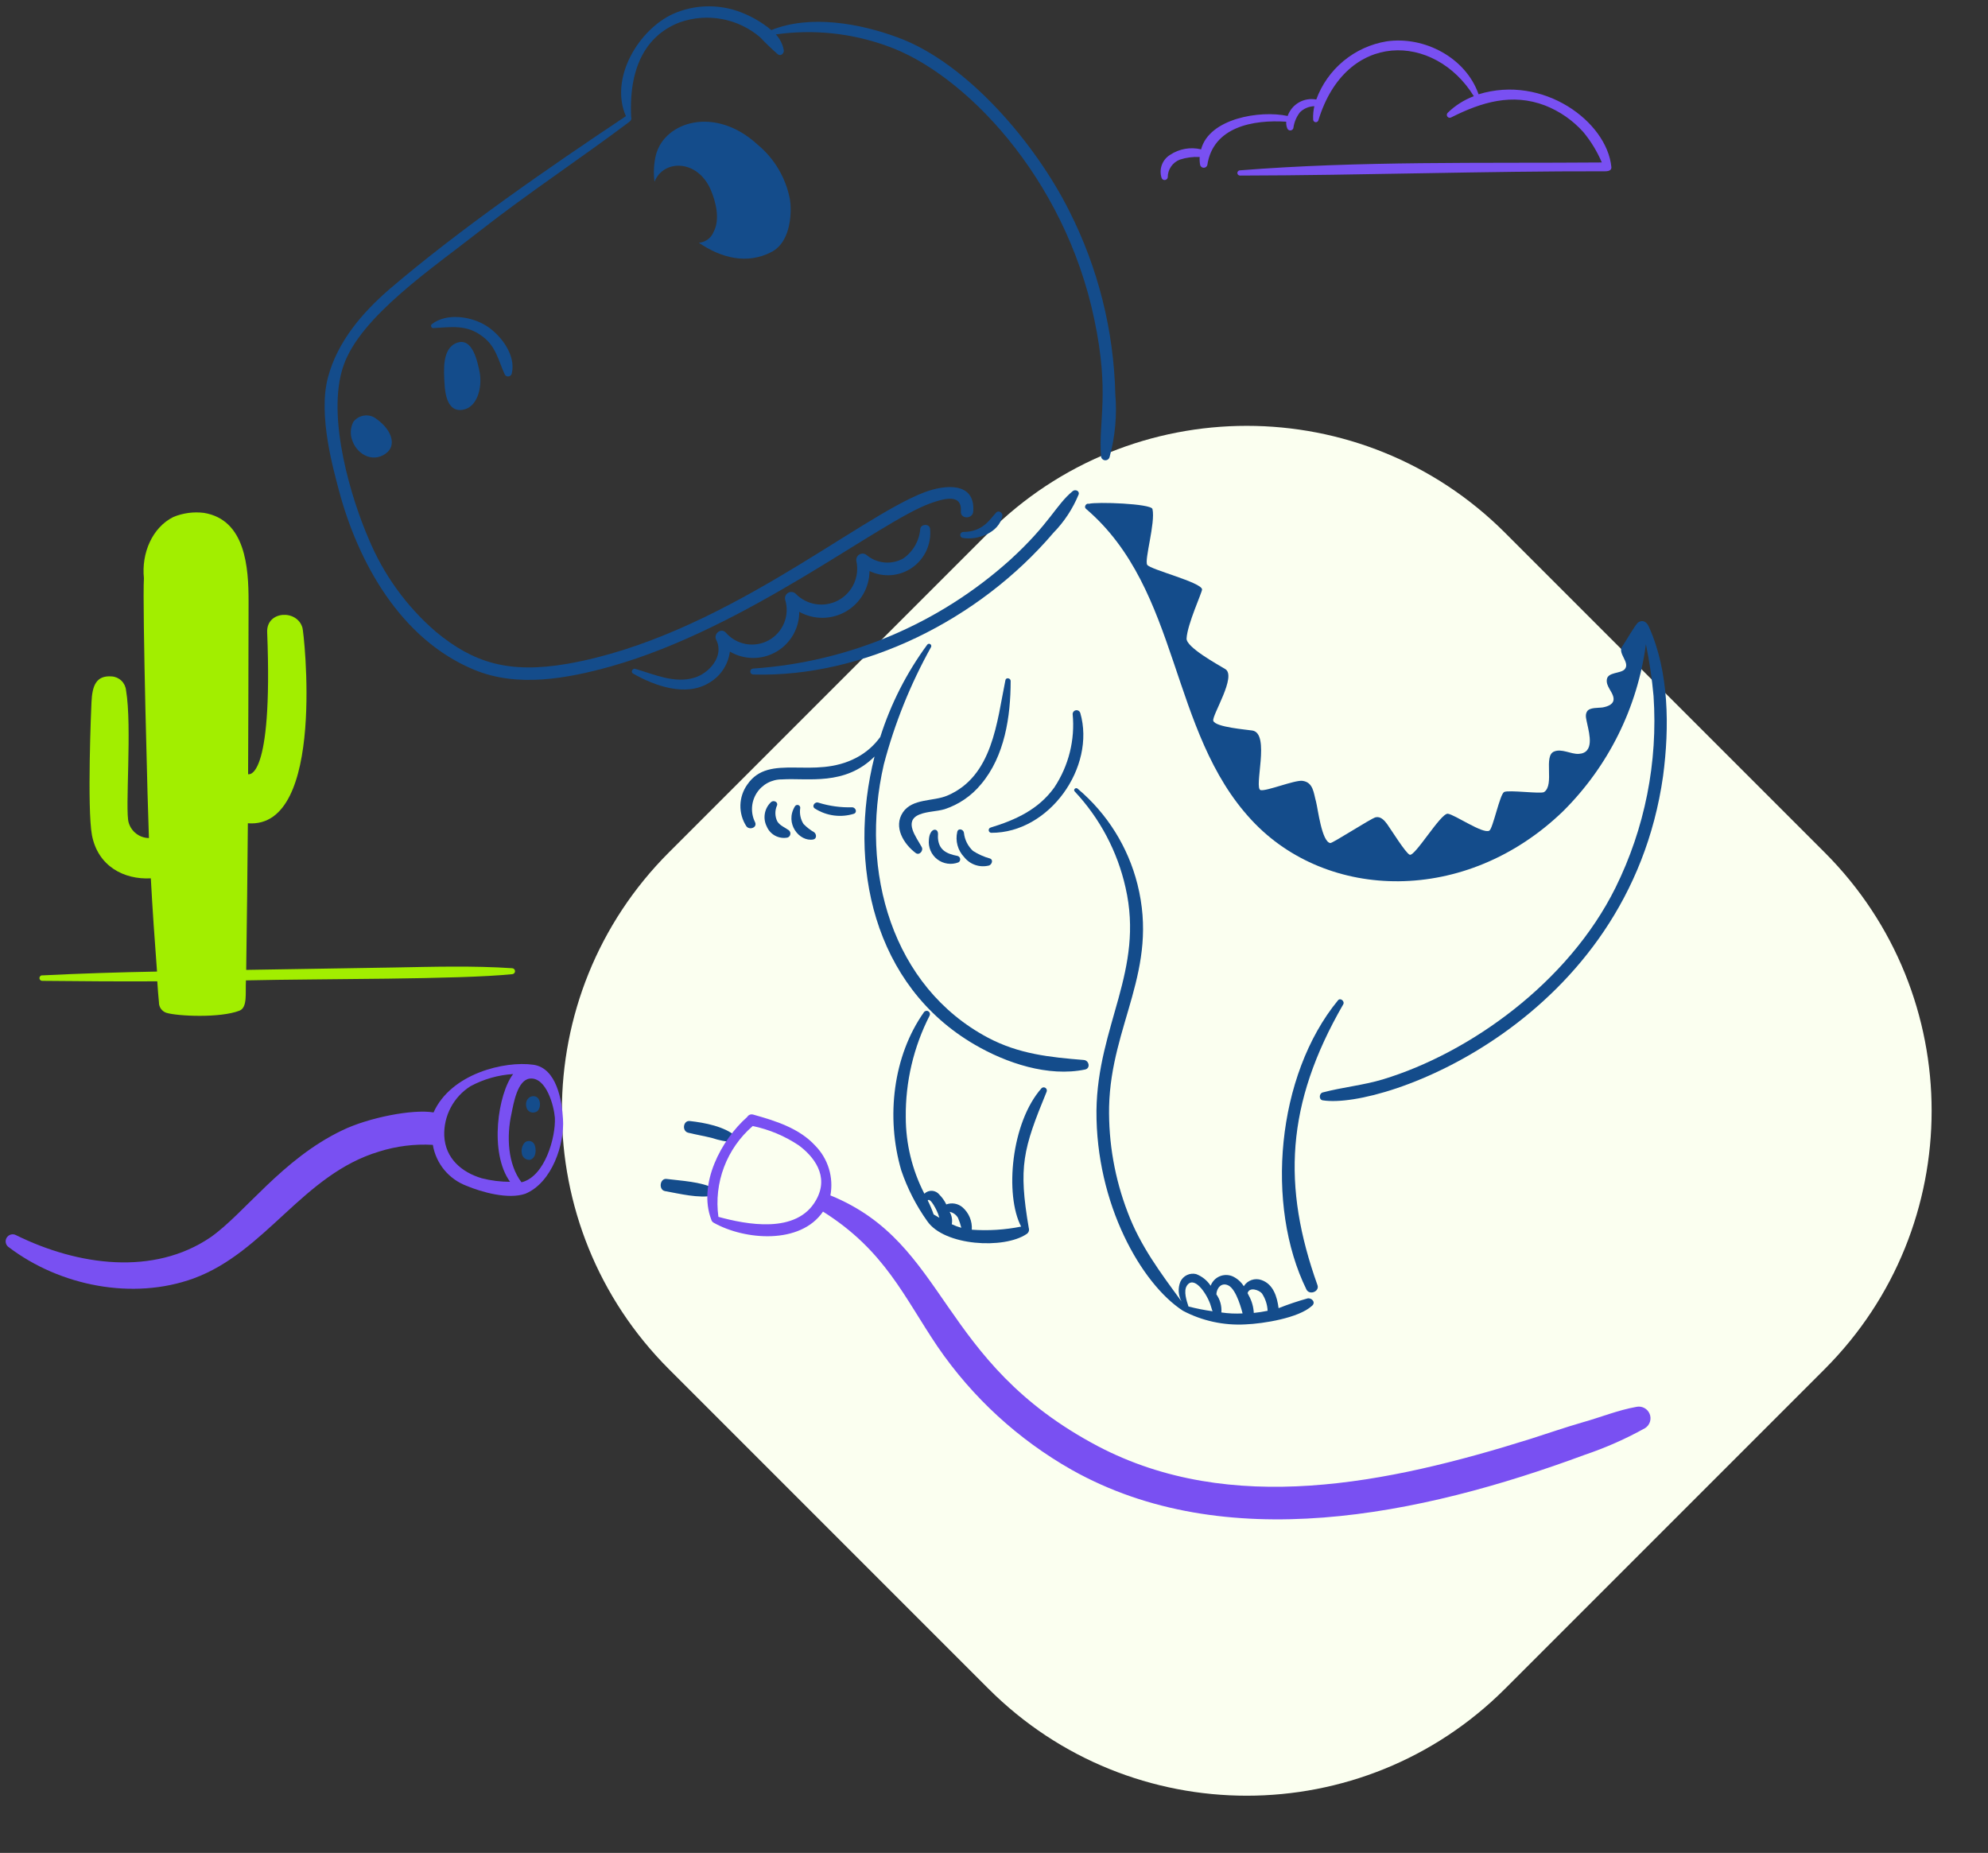  <svg width="382" height="356" viewBox="0 0 382 356" fill="none" xmlns="http://www.w3.org/2000/svg">
  <rect x="0" y="0" width="382" height="356" fill="#333333" stroke="none"/>
  <path d="M189.926 102.381C217.343 74.964 261.795 74.964 289.213 102.381L350.605 163.774C378.023 191.191 378.023 235.644 350.605 263.061L289.213 324.453C261.795 351.871 217.343 351.871 189.926 324.453L128.533 263.061C101.116 235.644 101.116 191.191 128.533 163.774L189.926 102.381Z" fill="#FBFFF0" />
  <g clip-path="url(#clip0_57_918)">
    <path d="M224.385 34.092C224.377 33.35 224.597 32.624 225.015 32.011C225.433 31.399 226.028 30.929 226.722 30.665C227.948 30.269 229.236 30.098 230.523 30.162C230.487 30.682 230.518 31.206 230.616 31.719C230.659 31.867 230.749 31.998 230.873 32.091C230.997 32.184 231.148 32.234 231.303 32.234C231.458 32.234 231.608 32.184 231.732 32.091C231.856 31.998 231.946 31.867 231.99 31.719C233.088 24.344 240.829 22.97 247.15 23.384C247.118 23.804 247.181 24.227 247.335 24.62C247.372 24.748 247.451 24.861 247.558 24.941C247.665 25.021 247.795 25.065 247.929 25.065C248.063 25.065 248.193 25.021 248.301 24.941C248.408 24.861 248.486 24.748 248.524 24.62C248.669 23.5 249.112 22.441 249.807 21.551C250.549 20.841 251.529 20.432 252.555 20.405C252.363 21.246 252.287 22.109 252.327 22.97C252.328 23.094 252.374 23.213 252.455 23.305C252.537 23.398 252.649 23.458 252.771 23.475C252.894 23.492 253.018 23.464 253.121 23.396C253.225 23.329 253.301 23.227 253.335 23.108C258.618 5.788 275.656 6.272 283.2 18.482C281.316 19.19 279.6 20.282 278.16 21.689C278.069 21.787 278.017 21.914 278.011 22.048C278.006 22.181 278.049 22.313 278.132 22.418C278.214 22.523 278.332 22.595 278.463 22.62C278.595 22.646 278.731 22.625 278.847 22.559C284.665 19.628 290.527 17.84 296.893 20.267C299.698 21.371 302.207 23.112 304.222 25.352C305.692 27.122 306.895 29.097 307.795 31.215C284.665 31.398 261.349 30.896 238.265 32.727C238.132 32.727 238.004 32.78 237.909 32.874C237.815 32.969 237.761 33.097 237.761 33.23C237.761 33.364 237.815 33.492 237.909 33.587C238.004 33.681 238.132 33.734 238.265 33.734C261.67 33.689 285.031 32.864 308.437 32.91C309.399 32.91 309.673 32.543 309.628 32.085C308.776 23.37 296.526 14.279 284.114 18.116C281.641 11.061 273.672 6.893 266.434 7.946C263.394 8.447 260.542 9.746 258.168 11.71C255.794 13.673 253.984 16.232 252.922 19.124C251.779 18.904 250.595 19.102 249.586 19.682C248.577 20.262 247.81 21.185 247.425 22.283C242.112 21.138 232.356 22.742 230.795 28.697C229.784 28.452 228.733 28.419 227.708 28.6C226.683 28.781 225.707 29.173 224.841 29.75C224.114 30.194 223.558 30.868 223.259 31.665C222.96 32.462 222.936 33.336 223.191 34.148C223.229 34.28 223.311 34.396 223.424 34.477C223.536 34.557 223.672 34.597 223.81 34.591C223.948 34.584 224.08 34.532 224.184 34.441C224.288 34.351 224.359 34.228 224.385 34.092Z" fill="#7950F2" />
    <path d="M8.097 188.453C15.473 188.522 22.846 188.591 30.222 188.545C30.312 189.874 30.405 191.248 30.541 192.577C30.532 193.02 30.666 193.455 30.921 193.818C31.177 194.18 31.541 194.452 31.962 194.593C34.023 195.234 42.267 195.646 46.023 194.181C47.601 193.55 47.119 190.761 47.26 188.364C61.903 188.028 88.201 188.22 98.423 187.171C98.569 187.163 98.707 187.1 98.808 186.993C98.909 186.887 98.965 186.746 98.965 186.599C98.965 186.453 98.909 186.312 98.808 186.205C98.707 186.099 98.569 186.035 98.423 186.027C90.82 185.524 83.217 185.752 75.613 185.89C68.146 186.027 49.276 186.303 47.307 186.348C47.444 176.958 47.55 167.568 47.626 158.178C62.788 159.369 58.345 121.031 58.116 120.618C57.108 117.047 51.199 117.321 51.337 121.443C52.482 150.438 47.673 148.743 47.673 148.743C47.673 148.743 47.764 126.62 47.764 115.535C47.764 109.122 47.215 99.869 39.197 98.541C37.208 98.293 35.189 98.562 33.334 99.32C29.258 101.336 27.151 106.283 27.655 111.092C27.334 116.131 28.433 156.897 28.616 161.019C27.733 161.006 26.878 160.71 26.177 160.173C25.475 159.637 24.965 158.889 24.722 158.04C23.99 155.706 25.409 139.536 24.218 132.62C24.149 131.924 23.835 131.274 23.331 130.788C22.828 130.301 22.169 130.009 21.47 129.963C18.493 129.734 17.714 131.703 17.578 134.955C17.531 135.78 16.708 155.292 17.669 160.468C18.814 166.423 23.807 169.035 28.982 168.759C29.303 174.714 29.716 180.669 30.173 186.669C22.844 186.805 15.517 187.035 8.188 187.402C8.116 187.39 8.043 187.393 7.972 187.412C7.902 187.43 7.836 187.462 7.779 187.507C7.721 187.552 7.674 187.608 7.639 187.672C7.604 187.736 7.583 187.806 7.577 187.879C7.571 187.951 7.579 188.024 7.603 188.093C7.626 188.162 7.663 188.225 7.712 188.279C7.761 188.333 7.82 188.376 7.886 188.406C7.953 188.436 8.024 188.452 8.097 188.453Z" fill="#A2EE00" />
    <path d="M132.548 215.387C131.266 215.246 130.991 217.31 132.227 217.631C133.739 217.997 135.296 218.273 136.808 218.639C138.155 219.094 139.556 219.37 140.975 219.462C141.1 219.456 141.22 219.415 141.322 219.344C141.425 219.272 141.504 219.173 141.552 219.058C141.6 218.943 141.615 218.817 141.594 218.694C141.573 218.571 141.517 218.456 141.434 218.364C139.282 216.44 135.388 215.699 132.548 215.387Z" fill="#144C8B" />
    <path d="M137.266 228.348C134.651 227.03 130.991 226.883 128.105 226.517C126.776 226.334 126.502 228.624 127.784 228.852C130.624 229.356 134.197 230.273 137.083 229.724C137.224 229.682 137.349 229.6 137.444 229.489C137.539 229.377 137.6 229.241 137.62 229.095C137.639 228.95 137.616 228.802 137.553 228.67C137.491 228.537 137.391 228.425 137.266 228.348Z" fill="#144C8B" />
    <path d="M314.437 270.306C310.91 270.931 307.521 272.322 304.085 273.283C300.742 274.245 297.444 275.391 294.145 276.444C266.535 285.108 236.505 291.271 210.965 277.863C180.072 261.559 182.323 238.953 159.564 229.677C159.884 227.963 159.784 226.197 159.274 224.53C158.764 222.862 157.857 221.343 156.633 220.102C153.564 216.759 148.983 215.338 144.723 214.149C144.509 214.085 144.279 214.096 144.072 214.178C143.864 214.261 143.69 214.412 143.579 214.606C138.54 219.049 134.097 227.523 136.662 234.301C136.692 234.439 136.753 234.569 136.84 234.68C136.928 234.791 137.039 234.881 137.166 234.943C143.12 238.287 153.795 239.158 158.144 232.791C170.049 240.286 173.716 249.211 180.177 258.761C186.847 268.495 195.651 276.579 205.918 282.397C235.314 298.931 272.75 291.283 304.535 279.511C308.547 278.159 312.427 276.442 316.125 274.381C316.565 274.096 316.892 273.666 317.048 273.165C317.203 272.664 317.179 272.125 316.978 271.641C316.777 271.156 316.413 270.757 315.949 270.514C315.485 270.27 314.95 270.196 314.437 270.306ZM138.044 233.799C137.601 230.571 137.972 227.283 139.125 224.235C140.277 221.187 142.173 218.476 144.641 216.348C147.798 217.008 150.799 218.268 153.481 220.058C156.275 222.12 159.435 225.921 156.824 230.547C153.113 237.236 143.267 235.22 138.044 233.799Z" fill="#7950F2" />
    <path d="M102.5 204.576C96.956 203.786 86.653 206.271 83.308 213.737C79.324 213.05 70.758 214.745 65.766 217.172C54.194 222.699 46.964 233.176 40.435 237.738C29.516 245.151 14.999 243.189 3.105 237.327C2.795 237.153 2.43 237.107 2.087 237.199C1.745 237.292 1.452 237.515 1.272 237.821C1.092 238.127 1.039 238.491 1.125 238.836C1.211 239.18 1.428 239.477 1.731 239.663C11.532 247.083 25.549 249.876 37.23 245.618C51.135 240.496 58.195 225.629 72.865 221.249C76.194 220.202 79.686 219.768 83.17 219.968C83.467 221.736 84.225 223.396 85.366 224.779C86.508 226.162 87.994 227.219 89.674 227.846C92.515 229.037 97.645 230.502 100.943 229.358C106.12 227.206 108.502 219.739 108.181 215.022C107.998 211.446 106.944 205.209 102.5 204.576ZM85.366 218.273C85.292 216.375 85.719 214.491 86.604 212.811C87.488 211.13 88.799 209.712 90.405 208.698C92.937 207.335 95.734 206.539 98.604 206.363C95.72 210.077 93.938 221.431 98.008 227.066C96.169 227.067 94.338 226.836 92.557 226.379C88.714 225.234 85.586 222.578 85.369 218.273H85.366ZM100.207 227.159C97.546 223.667 97.319 218.306 98.283 213.966C98.695 211.95 99.427 207.509 101.811 207.233C104.972 206.912 106.437 212.454 106.62 214.745C106.807 218.409 104.744 226.059 100.21 227.159H100.207Z" fill="#7950F2" />
    <path d="M178.764 96.708C181.01 95.929 184.903 94.6 184.628 98.265C184.536 99.777 186.918 99.777 187.01 98.265C187.422 92.493 181.512 93.135 177.711 94.555C164.766 99.397 138.429 122.37 109.051 127.534C97.741 129.491 90.953 127.332 83.767 121.396C78.098 116.51 73.657 110.359 70.804 103.441C67.735 96.385 62.559 80.218 65.995 70.278C69.24 60.782 83.296 51.397 92.287 44.307C101.584 37.023 111.478 30.519 120.914 23.421C121.463 23.007 121.325 22.596 121.28 22.505C120.767 12.132 124.752 6.503 130.67 4.274C133.264 3.37 136.049 3.161 138.749 3.667C141.449 4.174 143.97 5.378 146.06 7.16C147.148 8.317 148.294 9.418 149.495 10.457C150.092 10.869 150.732 10.182 150.595 9.587C150.384 8.472 149.86 7.439 149.084 6.611C156.256 5.595 163.568 6.35 170.382 8.808C185.164 13.951 204.586 34.018 210.278 61.385C213.258 75.546 211.058 80.827 211.56 87.59C211.558 87.794 211.631 87.992 211.764 88.146C211.897 88.3 212.082 88.401 212.284 88.429C212.486 88.457 212.691 88.411 212.861 88.299C213.032 88.187 213.155 88.017 213.21 87.82C214.286 83.87 214.658 79.761 214.308 75.682C214.013 63.459 210.993 51.456 205.469 40.549C199.042 27.697 185.955 12.131 172.535 7.204C165.252 4.501 155.678 2.761 148.214 5.784C146.249 4.147 143.996 2.888 141.572 2.074C137.595 0.761 133.275 0.957 129.433 2.623C122.699 5.647 117.067 15.037 120.272 22.319C105.478 32.177 88.435 43.946 74.926 55.483C69.658 60.018 64.847 65.607 63.016 72.522C61.047 79.851 64.162 90.478 65.077 94.051C68.788 108.112 77.032 122.861 91.096 128.678C99.431 132.16 109.004 130.373 117.386 128.038C143.591 120.647 168.999 100.209 178.764 96.708Z" fill="#144C8B" />
    <path d="M192.597 99.181C192.731 98.539 191.91 97.944 191.406 98.494C190.23 99.732 188.906 102.204 185.085 102.204C184.944 102.206 184.809 102.26 184.705 102.354C184.6 102.448 184.533 102.577 184.517 102.717C184.5 102.856 184.535 102.997 184.614 103.114C184.694 103.23 184.813 103.313 184.949 103.348C187.835 103.852 191.942 102.382 192.597 99.181Z" fill="#144C8B" />
    <path d="M97.004 71.973C97.076 72.097 97.184 72.197 97.313 72.26C97.442 72.322 97.587 72.345 97.729 72.326C97.871 72.306 98.005 72.245 98.112 72.149C98.219 72.054 98.296 71.929 98.332 71.79C99.202 68.308 96.316 64.461 93.568 62.675C90.682 60.797 85.828 60.018 82.942 62.308C82.887 62.367 82.85 62.441 82.835 62.521C82.819 62.601 82.826 62.683 82.855 62.759C82.883 62.835 82.932 62.901 82.996 62.951C83.06 63.001 83.137 63.032 83.217 63.042C86.698 62.858 89.629 62.308 92.653 64.599C95.309 66.522 95.718 69.18 97.004 71.973Z" fill="#144C8B" />
    <path d="M136.173 131.245C137.276 130.624 138.219 129.753 138.927 128.704C139.635 127.654 140.088 126.453 140.25 125.197C141.595 125.988 143.126 126.409 144.687 126.418C146.247 126.426 147.782 126.021 149.136 125.244C150.49 124.467 151.614 123.346 152.394 121.994C153.174 120.643 153.583 119.108 153.579 117.548C154.953 118.317 156.504 118.716 158.079 118.704C159.654 118.692 161.199 118.27 162.561 117.48C163.924 116.689 165.057 115.558 165.85 114.197C166.642 112.836 167.066 111.291 167.081 109.716C168.385 110.346 169.833 110.617 171.276 110.5C172.719 110.384 174.105 109.884 175.29 109.053C176.476 108.222 177.418 107.09 178.02 105.773C178.622 104.457 178.862 103.003 178.715 101.563C178.577 100.6 177.02 100.647 176.837 101.563C176.752 102.698 176.416 103.8 175.854 104.79C175.292 105.78 174.517 106.633 173.585 107.287C172.493 107.905 171.239 108.178 169.989 108.072C168.739 107.966 167.55 107.485 166.577 106.693C166.388 106.516 166.147 106.405 165.89 106.374C165.633 106.344 165.373 106.397 165.148 106.525C164.923 106.652 164.745 106.849 164.639 107.085C164.533 107.322 164.506 107.586 164.561 107.838C164.872 109.3 164.699 110.823 164.069 112.178C163.438 113.532 162.384 114.645 161.066 115.349C159.747 116.052 158.236 116.307 156.759 116.076C155.283 115.845 153.922 115.14 152.882 114.067C152.693 113.889 152.452 113.776 152.194 113.746C151.937 113.715 151.676 113.767 151.451 113.895C151.225 114.024 151.047 114.221 150.941 114.458C150.836 114.695 150.81 114.959 150.866 115.213C151.318 116.674 151.253 118.246 150.683 119.665C150.113 121.084 149.072 122.263 147.735 123.005C146.398 123.748 144.846 124.007 143.34 123.741C141.835 123.475 140.466 122.698 139.465 121.542C138.503 120.534 137.036 121.816 137.633 122.962C139.19 126.031 136.304 129.328 133.463 130.198C129.617 131.389 125.677 129.558 122.059 128.503C121.51 128.367 121.142 129.145 121.646 129.42C125.815 131.789 131.725 133.904 136.173 131.245Z" fill="#144C8B" />
    <path d="M144.74 128.449C144.588 128.449 144.442 128.51 144.335 128.617C144.227 128.724 144.167 128.87 144.167 129.022C144.167 129.174 144.227 129.32 144.335 129.427C144.442 129.535 144.588 129.595 144.74 129.595C165.893 130.215 188.206 119.061 202.407 102.382C204.484 100.258 206.132 97.755 207.263 95.008C207.492 94.321 206.621 93.953 206.118 94.366C202.867 97.042 201.75 100.57 194.162 107.512C180.5 119.833 163.095 127.206 144.74 128.449Z" fill="#144C8B" />
    <path d="M87.751 65.881C84.917 66.949 85.278 71.241 85.415 73.668C85.507 75.684 86.011 79.164 88.804 78.751C91.694 78.38 92.668 74.538 92.194 71.652C91.783 69.682 90.872 64.705 87.751 65.881Z" fill="#144C8B" />
    <path d="M71.949 80.219C71.281 79.842 70.497 79.723 69.746 79.883C68.995 80.043 68.329 80.472 67.873 81.089C67.59 81.655 67.432 82.275 67.408 82.907C67.384 83.539 67.496 84.169 67.735 84.755C68.788 87.594 72.085 89.06 74.514 86.816C76.117 85.259 75.207 82.361 71.949 80.219Z" fill="#144C8B" />
    <path d="M134.288 46.644C138.607 49.592 143.554 50.843 148.214 48.429C152.245 46.368 152.106 40.093 151.786 38.307C151.003 34.175 148.799 30.448 145.556 27.771C137.382 20.251 127.703 23.392 126.044 29.742C125.631 31.435 125.538 33.19 125.768 34.917C127.471 30.61 133.964 30.575 136.532 36.383C137.54 38.673 138.41 42.154 137.129 44.536C136.9 45.117 136.512 45.623 136.01 45.996C135.508 46.369 134.911 46.593 134.288 46.644Z" fill="#144C8B" />
    <path d="M316.819 120.388C316.235 119.101 315.307 119.197 314.758 119.609C314.209 120.02 312.148 123.64 311.781 124.099C310.636 125.473 313.337 127.258 312.193 128.587C311.414 129.457 308.941 129.091 308.758 130.556C308.575 131.885 309.856 132.847 310.039 134.083C310.223 135.274 308.986 135.733 307.978 135.916C307.108 136.054 305.459 135.871 304.955 136.696C304.496 137.428 304.862 138.343 305 139.123C305.412 141.046 306.42 144.711 303.305 144.848C301.793 144.893 300.098 143.794 298.634 144.389C296.507 145.217 298.766 150.782 296.709 152.176C296.114 152.588 289.838 151.718 289.014 152.176C288.189 152.635 286.862 159.232 286.175 159.598C284.937 160.285 279.578 156.527 278.204 156.344C276.83 156.206 271.883 164.635 270.875 164.222C270.097 163.901 267.348 159.46 266.525 158.314C266.021 157.627 265.288 156.803 264.326 157.031C263.408 157.261 256.08 162.025 255.623 161.978C253.973 161.75 253.241 155.383 252.875 154.009C252.416 152.405 252.371 150.253 250.217 150.023C248.66 149.887 243.392 152.039 242.248 151.81C240.829 151.535 244.172 140.908 240.644 140.359C239.545 140.176 233.5 139.717 233.134 138.481C232.858 137.428 237.713 129.869 235.423 128.542C233.821 127.579 227.911 124.327 228.004 122.678C228.14 119.93 231.027 113.746 230.98 113.242C230.842 111.868 221.041 109.441 220.444 108.525C219.848 107.61 222.049 100.462 221.452 97.807C221.224 96.754 210.643 96.387 209.224 96.799C208.72 96.616 208.216 97.394 208.673 97.761C226.949 113.383 224.567 140.542 240.553 157.627C254.999 173.112 281.664 173.901 300.329 155.887C309.045 147.24 314.65 135.949 316.268 123.778C316.942 127.061 317.431 130.379 317.733 133.717C318.591 146.44 316.062 159.163 310.404 170.59C301.35 188.818 282.382 202.323 265.745 207.378C261.944 208.522 257.959 208.89 254.155 209.897C253.467 210.082 253.377 211.271 254.155 211.409C265.992 213.304 312.917 196.022 319.564 149.116C320.804 139.763 320.738 129.012 316.819 120.388Z" fill="#144C8B" />
    <path d="M208.263 203.66C201.673 203.131 195.758 202.515 189.804 199.355C171.494 189.612 165.072 167.466 169.832 146.863C171.901 139.001 174.949 131.43 178.903 124.327C178.954 124.231 178.966 124.118 178.937 124.013C178.909 123.908 178.842 123.817 178.749 123.759C178.657 123.702 178.546 123.681 178.439 123.701C178.331 123.721 178.236 123.781 178.171 123.869C174.215 129.245 171.166 135.233 169.147 141.596C167.948 143.261 166.378 144.625 164.561 145.58C156.302 149.947 147.829 144.537 143.584 150.757C142.762 151.916 142.305 153.293 142.272 154.713C142.24 156.133 142.632 157.531 143.399 158.726C143.95 159.551 145.553 159.047 145.096 157.994C144.66 157.119 144.456 156.147 144.504 155.17C144.552 154.194 144.85 153.247 145.37 152.419C145.889 151.591 146.613 150.911 147.471 150.443C148.33 149.976 149.294 149.737 150.271 149.749C155.213 149.44 162.341 151.053 168.043 145.352C162.821 166.013 167.768 189.37 187.327 200.729C193.375 204.257 201.438 206.958 208.493 205.493C209.591 205.263 209.271 203.741 208.263 203.66Z" fill="#144C8B" />
    <path d="M176.703 156.482C178.215 155.879 179.955 155.932 181.512 155.474C184.258 154.569 186.689 152.901 188.52 150.665C193.056 145.306 194.201 137.656 194.201 130.831C194.201 130.282 193.284 130.099 193.193 130.694C191.544 138.71 190.766 149.153 182.016 152.867C179.315 154.012 175.329 153.371 173.498 156.074C171.62 158.867 173.634 162.164 175.97 163.905C176.657 164.409 177.482 163.448 177.116 162.761C176.108 160.879 173.536 157.748 176.703 156.482Z" fill="#144C8B" />
    <path d="M184.169 165.689C184.286 165.621 184.38 165.52 184.439 165.399C184.497 165.278 184.518 165.142 184.498 165.008C184.479 164.875 184.419 164.751 184.328 164.651C184.237 164.552 184.118 164.483 183.986 164.452C181.787 164.029 180.39 163.258 180.23 161.017C180.185 160.513 180.368 160.009 180.047 159.596C179.587 159.136 178.609 159.526 178.49 161.338C178.414 162.052 178.523 162.774 178.806 163.435C179.089 164.095 179.538 164.671 180.108 165.108C180.679 165.545 181.352 165.828 182.063 165.929C182.774 166.031 183.499 165.948 184.169 165.689Z" fill="#144C8B" />
    <path d="M190.079 166.283C190.583 166.063 190.902 165.23 190.26 164.956C189.093 164.638 187.981 164.143 186.963 163.49C185.981 162.578 185.363 161.342 185.223 160.009C185.132 159.322 184.124 159.047 183.941 159.826C183.741 160.682 183.759 161.574 183.991 162.422C184.223 163.269 184.662 164.046 185.27 164.681C185.828 165.388 186.58 165.917 187.435 166.201C188.289 166.486 189.208 166.515 190.079 166.283Z" fill="#144C8B" />
    <path d="M207.576 136.969C207.522 136.803 207.411 136.661 207.264 136.567C207.116 136.473 206.94 136.434 206.767 136.456C206.593 136.477 206.433 136.559 206.313 136.686C206.193 136.813 206.121 136.978 206.109 137.152C206.602 142.136 205.355 147.137 202.582 151.306C199.558 155.521 195.16 157.535 190.351 159.001C190.232 159.036 190.13 159.111 190.063 159.215C189.995 159.318 189.968 159.443 189.984 159.565C190.001 159.687 190.061 159.799 190.154 159.881C190.246 159.963 190.365 160.008 190.489 160.009C201.621 160.055 210.596 147.401 207.576 136.969Z" fill="#144C8B" />
    <path d="M151.556 159.505C150.782 158.949 149.861 158.635 149.358 157.81C149.124 157.334 148.999 156.812 148.992 156.281C148.984 155.75 149.093 155.225 149.312 154.741C149.542 154.054 148.625 153.688 148.167 154.1C147.535 154.69 147.114 155.47 146.965 156.321C146.817 157.173 146.949 158.049 147.343 158.818C147.666 159.573 148.237 160.194 148.963 160.577C149.688 160.961 150.523 161.083 151.328 160.925C151.468 160.877 151.592 160.792 151.687 160.679C151.782 160.566 151.844 160.429 151.868 160.284C151.891 160.138 151.875 159.988 151.82 159.851C151.765 159.714 151.674 159.595 151.556 159.505Z" fill="#144C8B" />
    <path d="M154.397 158.314C153.836 157.429 153.609 156.374 153.755 155.336C153.788 155.207 153.774 155.071 153.714 154.952C153.655 154.833 153.554 154.74 153.431 154.69C153.308 154.64 153.171 154.636 153.045 154.679C152.919 154.722 152.814 154.809 152.747 154.924C150.732 158.208 153.607 161.791 156.275 161.291C156.962 161.153 156.916 160.283 156.458 159.917C155.7 159.481 155.006 158.941 154.397 158.314Z" fill="#144C8B" />
    <path d="M163.787 155.108C161.601 155.177 159.418 154.883 157.328 154.238C156.549 153.917 155.862 154.97 156.641 155.383C157.742 156.074 158.98 156.518 160.269 156.684C161.558 156.849 162.868 156.734 164.108 156.344C164.795 156.023 164.382 155.162 163.787 155.108Z" fill="#144C8B" />
    <path d="M258.097 192.987C258.463 192.392 257.548 191.613 257.089 192.209C245.245 206.637 243.096 231.619 251.042 247.77C251.638 248.916 253.607 248.136 253.15 246.9C246.392 227.974 247.022 212.185 258.097 192.987Z" fill="#144C8B" />
    <path d="M251.272 249.465C249.378 249.991 247.513 250.618 245.685 251.343C245.41 249.189 244.677 246.717 242.388 245.937C241.772 245.718 241.099 245.716 240.482 245.933C239.865 246.15 239.341 246.572 238.998 247.128C238.474 246.281 237.708 245.611 236.799 245.205C236.406 245.044 235.984 244.964 235.559 244.97C235.134 244.975 234.715 245.066 234.326 245.237C233.937 245.408 233.586 245.656 233.295 245.965C233.003 246.274 232.777 246.639 232.63 247.038C231.96 246.013 230.982 245.227 229.836 244.793C229.241 244.651 228.614 244.719 228.063 244.986C227.512 245.253 227.07 245.703 226.813 246.258C226.565 246.869 226.457 247.527 226.497 248.185C226.536 248.842 226.722 249.483 227.041 250.06C223.01 244.563 219.116 239.388 216.688 232.926C214.205 226.455 212.991 219.566 213.116 212.635C213.485 196.768 222.727 186.431 218.566 169.898C216.757 162.721 212.735 156.295 207.07 151.531C206.704 151.211 206.155 151.715 206.521 152.081C211.363 157.252 214.731 163.626 216.277 170.54C219.925 186.478 210.902 196.985 210.688 213.375C210.564 231.278 219.299 246.666 227.318 251.85C231.009 253.791 235.157 254.693 239.32 254.461C242.761 254.321 249.523 253.241 252.053 250.933C252.918 250.29 252.098 249.337 251.272 249.465ZM242.478 248.502C243.143 249.496 243.523 250.653 243.577 251.847C242.699 252.029 241.813 252.166 240.921 252.258C240.862 251.085 240.532 249.941 239.959 248.916C239.868 248.778 239.821 248.595 239.73 248.457C240.051 247.221 241.885 247.814 242.478 248.502ZM228.051 247.038C229.376 245.012 231.702 248.249 232.539 250.518C232.722 251.022 232.813 251.481 232.998 251.938C231.439 251.721 229.894 251.415 228.37 251.022C228.004 249.923 227.385 248.057 228.057 247.038H228.051ZM234.691 252.168C234.786 250.93 234.446 249.699 233.73 248.685C233.775 247.542 234.645 246.351 235.974 246.945C237.654 247.678 238.714 252.186 238.768 252.351C237.406 252.428 236.04 252.366 234.691 252.168Z" fill="#144C8B" />
    <path d="M200.156 209.059C194.26 215.669 193.044 229.608 196.215 235.67C193.096 236.293 189.907 236.494 186.735 236.267C186.789 235.46 186.656 234.652 186.346 233.905C186.036 233.158 185.558 232.493 184.949 231.961C184.525 231.601 184.013 231.36 183.466 231.263C182.918 231.167 182.354 231.217 181.833 231.41C181.498 230.715 181.049 230.08 180.506 229.532C180.337 229.318 180.125 229.141 179.883 229.015C179.642 228.888 179.376 228.813 179.104 228.796C178.831 228.778 178.559 228.819 178.303 228.914C178.047 229.01 177.814 229.158 177.62 229.349C175.274 224.803 174.049 219.762 174.047 214.646C173.972 207.867 175.544 201.171 178.628 195.134C178.7 194.989 178.714 194.822 178.667 194.667C178.621 194.512 178.517 194.38 178.378 194.299C178.238 194.217 178.072 194.192 177.914 194.228C177.757 194.264 177.618 194.358 177.528 194.492C171.61 202.873 170.197 214.65 173.177 224.861C174.358 228.338 176.04 231.625 178.169 234.617C181.46 239.403 192.941 240.043 197.27 237.092C197.457 236.974 197.599 236.797 197.673 236.59C197.748 236.382 197.751 236.155 197.682 235.946C195.674 224.155 196.55 220.855 201.117 209.741C201.165 209.615 201.17 209.476 201.131 209.347C201.092 209.218 201.011 209.105 200.901 209.027C200.791 208.949 200.658 208.91 200.523 208.915C200.388 208.921 200.259 208.972 200.156 209.059ZM184.077 233.976C184.346 234.598 184.56 235.242 184.719 235.901C184.089 235.727 183.476 235.497 182.888 235.214C183.044 234.396 182.897 233.549 182.475 232.832C182.808 232.9 183.123 233.037 183.399 233.236C183.675 233.434 183.906 233.688 184.077 233.982V233.976ZM180.23 233.152C180.316 233.428 180.413 233.702 180.506 233.976C180.14 233.747 179.772 233.564 179.406 233.335C179.081 232.412 178.699 231.509 178.262 230.633C178.809 229.998 180.131 232.84 180.23 233.159V233.152Z" fill="#144C8B" />
    <path d="M100.622 219.783C100.276 220.31 100.145 220.949 100.256 221.57C100.3 221.943 100.487 222.285 100.777 222.524C101.067 222.762 101.438 222.88 101.813 222.852C103.141 222.486 103.004 220.7 102.775 220.104C102.716 219.88 102.592 219.679 102.419 219.524C102.247 219.37 102.033 219.27 101.804 219.236C101.575 219.201 101.341 219.235 101.131 219.332C100.921 219.43 100.744 219.586 100.622 219.783Z" fill="#144C8B" />
    <path d="M101.95 210.714C101.693 210.841 101.476 211.036 101.322 211.279C101.169 211.521 101.085 211.801 101.08 212.088C101.035 213.92 102.683 214.013 103.279 213.462C104.174 212.657 103.867 210.075 101.95 210.714Z" fill="#144C8B" />
  </g>
  <defs>
    <clipPath id="clip0_57_918">
      <rect width="320" height="292.283" fill="white" transform="translate(0.278 0.429)" />
    </clipPath>
  </defs>
</svg>